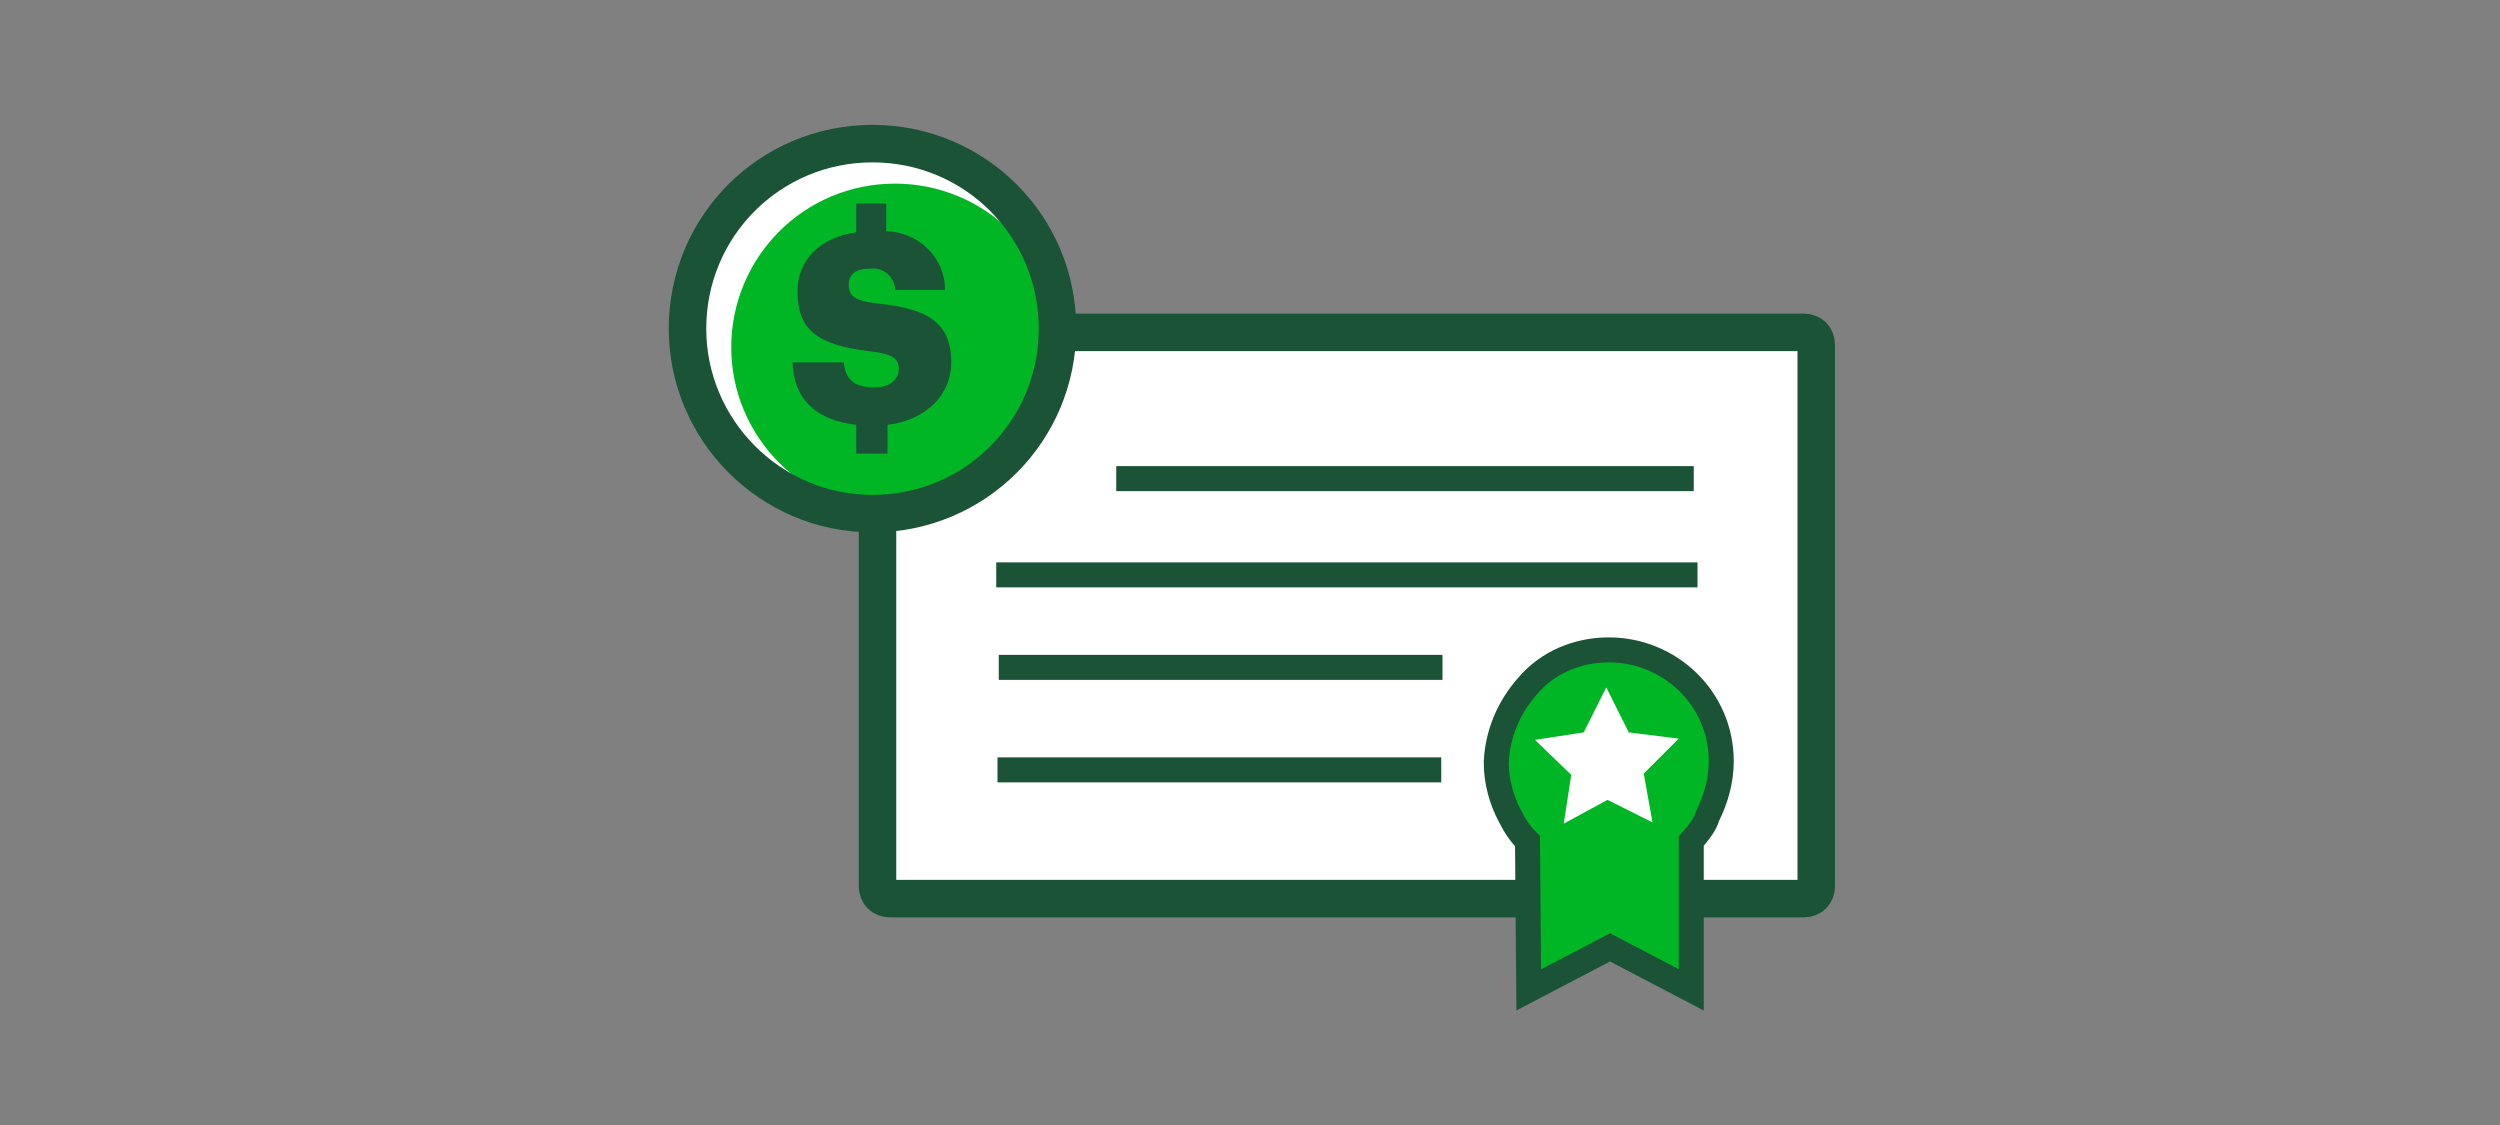 <?xml version="1.0" encoding="utf-8"?>
<!-- Generator: Adobe Illustrator 24.1.2, SVG Export Plug-In . SVG Version: 6.00 Build 0)  -->
<svg version="1.1" id="Layer_1" xmlns="http://www.w3.org/2000/svg" xmlns:xlink="http://www.w3.org/1999/xlink" x="0px" y="0px"
	 viewBox="0 0 200 90" style="enable-background:new 0 0 200 90;" xml:space="preserve">
<rect x="0" y="0" width="200" height="90" fill="#808080" stroke="none"/>
<style type="text/css">
	.st0{fill:#FFFFFF;}
	.st1{fill:none;stroke:#1A5336;stroke-width:3;stroke-miterlimit:10;}
	.st2{fill:none;stroke:#1A5336;stroke-miterlimit:10;}
	.st3{fill:none;stroke:#1A5336;stroke-width:2;stroke-miterlimit:10;}
	.st4{fill:#00B624;}
	.st5{fill:#1A5336;}
</style>
<g id="SBNoCatchCDs_smp_200x90">
	<g id="Group_663" transform="translate(53.5 9.99)">
		<g id="Group_616_1_">
			<g id="Layer1_1_MEMBER_0_FILL_4_">
				<path id="Path_1651_1_" class="st0" d="M82.2,56.7v11.9l-6.5-3.4l-6.5,3.3l-0.1-11.9l0,0c-0.6-0.6-1-1.2-1.4-2
					c-0.7-1.3-1.1-2.8-1.1-4.3c0.1-2.3,1-4.4,2.5-6.1c1.6-1.9,4-2.9,6.5-2.9c4.9,0,9,3.9,9,8.9c0,1.5-0.4,3-1.1,4.4
					C83.2,55.4,82.7,56.1,82.2,56.7L82.2,56.7z"/>
			</g>
		</g>
		<rect id="Rectangle_228_1_" x="16.7" y="16.3" class="st0" width="75" height="46"/>
		<g id="Group_621_1_">
			<g id="Group_617_1_">
				<path id="Path_1652_1_" class="st0" d="M36.2,16.6h54.6c0.6,0,1,0.4,1,1v43.3c0,0.6-0.4,1-1,1H71.1"/>
				<path id="Path_1653_1_" class="st1" d="M31.2,16.6h59.6c0.6,0,1,0.4,1,1v43.3c0,0.6-0.4,1-1,1H71.1"/>
			</g>
			<g id="Group_618_1_">
				<path id="Path_1654_1_" class="st0" d="M68.7,61.9H17.7c-0.6,0-1-0.4-1-1V35.2"/>
				<path id="Path_1655_1_" class="st1" d="M68.7,61.9H17.7c-0.6,0-1-0.4-1-1V31.1"/>
			</g>
			<g id="Group_619_1_">
				<path id="Path_1656_1_" class="st0" d="M82.1,45.2c-1.6-1.6-3.8-2.5-6.1-2.5c-2.4,0-4.6,1-6.2,2.8c-1.5,1.6-2.3,3.6-2.4,5.8
					c0,1.4,0.3,2.8,1,4c0.4,0.6,0.8,1.2,1.4,1.7l-0.1,0.2l0.1,11.3l5.4-2.7L82,69l0.3-11.8l0,0c0.5-0.6,1-1.2,1.3-1.9
					C85.5,52,84.8,47.8,82.1,45.2L82.1,45.2z M81.8,49.4L79,52.1l0.7,3.8l-0.3-0.1l0.1,0.4L76,54.3l-3.5,1.8l0.6-3.1l0.2-1l-2.9-2.8
					l0.1,0l-0.1-0.1l3.9-0.6L76,45l1.8,3.6l4,0.5l-0.2,0.2L81.8,49.4z"/>
			</g>
			<path id="Path_1657_1_" class="st2" d="M82,28.3"/>
			<path id="Path_1658_1_" class="st2" d="M26.8,28.3"/>
			<path id="Path_1659_1_" class="st2" d="M81.5,35.8"/>
			<path id="Path_1660_1_" class="st2" d="M26.4,35.8"/>
			<line id="Line_107_1_" class="st3" x1="26.4" y1="43.4" x2="61.9" y2="43.4"/>
			<line id="Line_108_1_" class="st3" x1="26.3" y1="51.6" x2="61.8" y2="51.6"/>
			<g id="Group_620_1_">
				<g id="Layer1_1_MEMBER_0_FILL_3_">
					<path id="Path_1661_1_" class="st2" d="M81.8,57.3v11.9l-6.5-3.4l-6.5,3.4l-0.1-11.9l0,0c-0.6-0.6-1-1.2-1.4-2
						c-0.7-1.3-1.1-2.8-1.1-4.3c0.1-2.3,1-4.4,2.5-6.1c1.6-1.9,4-2.9,6.5-2.9c4.9,0,9,3.9,9,8.9c0,1.5-0.4,3-1.1,4.4
						C82.9,56,82.4,56.6,81.8,57.3L81.8,57.3z"/>
				</g>
			</g>
		</g>
		<g id="Group_622_1_">
			<g id="Layer1_1_MEMBER_0_FILL_2_">
				<path id="Path_1662_1_" class="st4" d="M81.1,45.2c-1.6-1.6-3.8-2.5-6.1-2.5c-2.4,0-4.6,1-6.2,2.8c-1.5,1.6-2.3,3.6-2.4,5.8
					c0,1.4,0.3,2.8,1,4c0.4,0.6,0.8,1.2,1.4,1.7l-0.1,0.2l0.1,11.3l5.4-2.7L81,69l0.3-11.8l0,0c0.5-0.6,1-1.2,1.3-1.9
					C84.5,52,83.8,47.8,81.1,45.2L81.1,45.2z M78.7,55.8L75.1,54l-3.5,1.9l0.6-3.9l-2.9-2.8l3.9-0.6L75,45l1.8,3.6l4,0.5L78,51.9
					L78.7,55.8z"/>
			</g>
		</g>
		<line id="Line_109_1_" class="st3" x1="35.8" y1="28.3" x2="82" y2="28.3"/>
		<path id="Path_1663_1_" class="st2" d="M82.5,35.8"/>
		<path id="Path_1664_1_" class="st2" d="M27.4,35.8"/>
		<path id="Path_1665_1_" class="st2" d="M61.9,43.4"/>
		<path id="Path_1666_1_" class="st2" d="M26.4,43.4"/>
		<path id="Path_1667_1_" class="st2" d="M61.8,51.6"/>
		<path id="Path_1668_1_" class="st2" d="M26.3,51.6"/>
		<g id="Group_623_1_">
			<g id="Layer1_1_MEMBER_0_FILL_1_">
				<path id="Path_1669_1_" class="st3" d="M81.8,57.3v11.9l-6.5-3.4l-6.5,3.4l-0.1-11.9l0,0c-0.6-0.6-1-1.2-1.4-2
					c-0.7-1.3-1.1-2.8-1.1-4.3c0.1-2.3,1-4.4,2.5-6.1c1.6-1.9,4-2.9,6.5-2.9c4.9,0,9,3.9,9,8.9c0,1.5-0.4,3-1.1,4.4
					C82.9,56,82.4,56.6,81.8,57.3L81.8,57.3z"/>
			</g>
		</g>
		<line id="Line_110_1_" class="st3" x1="26.2" y1="36" x2="82.3" y2="36"/>
		<g id="Group_564_2_">
			<path id="Path_1568_2_" class="st0" d="M2.1,15.8C2.1,7.6,8.7,1,16.9,1s14.8,6.6,14.8,14.8s-6.6,14.8-14.8,14.8l0,0
				C8.7,30.6,2.1,24,2.1,15.8z"/>
			<g id="Group_563_2_">
				<path id="Path_1569_2_" class="st4" d="M31.2,17.8c0,7.2-5.9,13.1-13.1,13.1c-7.2,0-13.1-5.9-13.1-13.1S10.8,4.7,18.1,4.7
					C25.3,4.7,31.2,10.5,31.2,17.8L31.2,17.8z"/>
				<path id="Path_1570_2_" class="st1" d="M1.5,16.3c0-8.2,6.6-14.8,14.8-14.8s14.8,6.6,14.8,14.8c0,8.2-6.6,14.8-14.8,14.8h0
					C8.1,31.1,1.5,24.4,1.5,16.3z"/>
				<path id="Path_1571_2_" class="st5" d="M18.4,19.5c0,0.9-0.7,1.5-2,1.5c-1.8,0-2.3-0.9-2.4-2H9.9c0.1,2.9,1.8,4.6,5.1,5v2.3h2.5
					v-2.3c3.2-0.4,5.1-2.5,5.1-5c0-3.4-2.2-4.3-5.8-4.7c-1.9-0.2-2.4-0.6-2.4-1.5s0.6-1.3,1.7-1.3c1-0.1,1.8,0.5,2,1.5c0,0,0,0,0,0
					l0,0c0,0.1,0,0.1,0,0.2h4c0-2.6-2.1-4.6-4.7-4.7V6.3H15v2.3c-2.9,0.4-4.7,2.2-4.7,4.7c0,3.2,1.7,4.3,5.7,4.8
					C17.9,18.3,18.4,18.7,18.4,19.5z"/>
			</g>
		</g>
	</g>
</g>
</svg>

